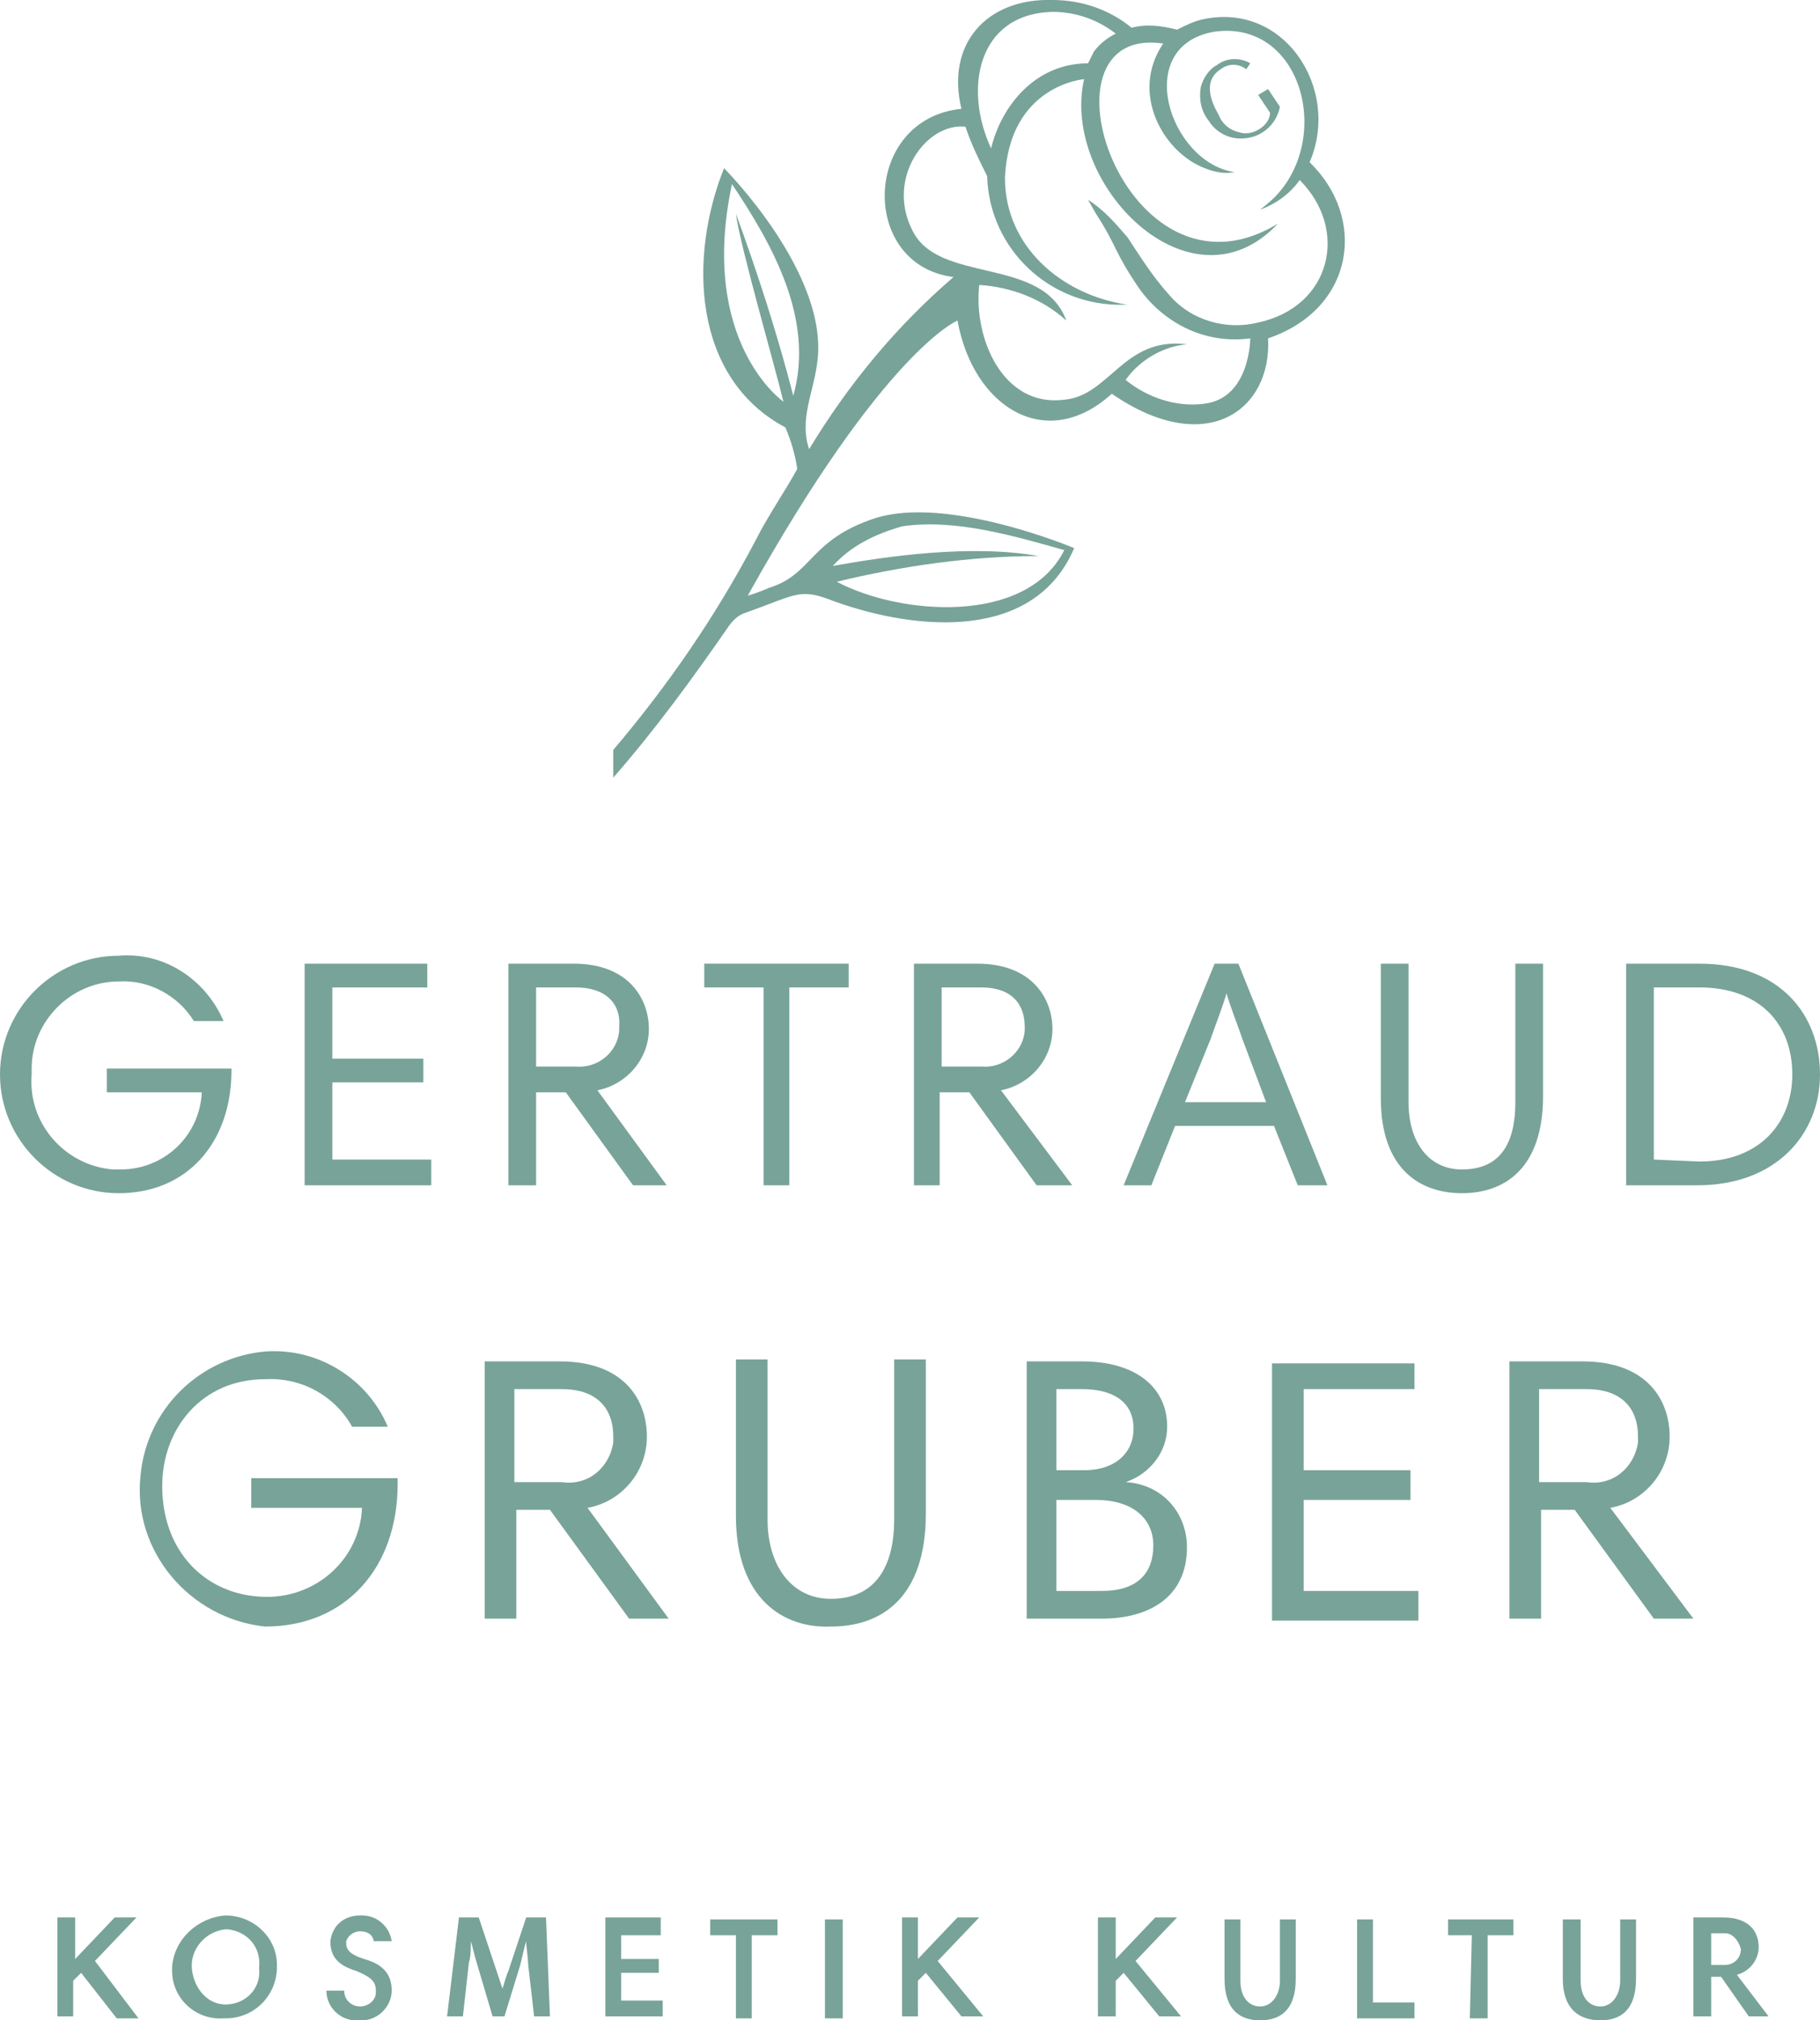 <?xml version="1.0" encoding="utf-8"?>
<!-- Generator: Adobe Illustrator 25.3.1, SVG Export Plug-In . SVG Version: 6.00 Build 0)  -->
<svg version="1.1" id="KOSMETIK_KULTUR" xmlns="http://www.w3.org/2000/svg" xmlns:xlink="http://www.w3.org/1999/xlink" x="0px"
	 y="0px" viewBox="0 0 92 102.1" style="enable-background:new 0 0 92 102.1;" xml:space="preserve">
<style type="text/css">
	.st0{fill:#78A398;}
</style>
<g>
	<path class="st0" d="M11.7,53.9v0.2c0,3.6-2.2,6.2-5.7,6.2c-3.3,0-6-2.7-6-6s2.7-6,6-6c2.3-0.2,4.4,1.2,5.3,3.3H9.8
		c-0.8-1.3-2.3-2.1-3.8-2c-2.4,0-4.4,2-4.4,4.4c0,0.1,0,0.2,0,0.3c-0.2,2.5,1.7,4.6,4.1,4.8c0.1,0,0.3,0,0.4,0c2.2,0,4-1.7,4.1-3.9
		H5.4v-1.2H11.7z"/>
	<path class="st0" d="M21.6,49.9h-4.8v3.6h4.6v1.2h-4.6v3.9h5v1.3h-6.4V48.7h6.2V49.9z"/>
	<path class="st0" d="M33.7,59.9H32l-3.4-4.7h-1.5v4.7h-1.4V48.7H29c2.8,0,3.8,1.8,3.8,3.3c0,1.5-1.1,2.8-2.6,3.1L33.7,59.9z
		 M29.1,49.9h-2v4h2c1.1,0.1,2.1-0.7,2.2-1.8c0-0.1,0-0.2,0-0.2C31.4,50.7,30.6,49.9,29.1,49.9z"/>
	<path class="st0" d="M38.6,49.9h-3v-1.2h7.3v1.2h-3v10h-1.3V49.9z"/>
	<path class="st0" d="M54.2,59.9h-1.8l-3.4-4.7h-1.5v4.7h-1.3V48.7h3.2c2.8,0,3.8,1.8,3.8,3.3c0,1.5-1.1,2.8-2.6,3.1L54.2,59.9z
		 M49.6,49.9h-2v4h2c1.1,0.1,2.1-0.7,2.2-1.8c0-0.1,0-0.2,0-0.2C51.8,50.7,51.1,49.9,49.6,49.9L49.6,49.9z"/>
	<path class="st0" d="M61.4,48.7h1.2l4.5,11.2h-1.5l-1.2-3h-5l-1.2,3h-1.4L61.4,48.7z M59.9,55.7H64l-1.2-3.2
		c-0.2-0.6-0.6-1.6-0.8-2.3H62c-0.2,0.7-0.6,1.7-0.8,2.3L59.9,55.7z"/>
	<path class="st0" d="M69.8,55.5v-6.8h1.4v7c0,2,1,3.4,2.7,3.4c2,0,2.7-1.4,2.7-3.4v-7H78v6.7c0,3.6-1.9,4.9-4.1,4.9
		C71.8,60.3,69.8,59.1,69.8,55.5z"/>
	<path class="st0" d="M85.9,48.7c4.1,0,6.1,2.6,6.1,5.6s-2.2,5.6-6.2,5.6h-3.6V48.7H85.9z M85.9,58.7c3.1,0,4.7-2,4.7-4.4
		c0-2.6-1.7-4.4-4.7-4.4h-2.3v8.7L85.9,58.7z"/>
	<path class="st0" d="M20.1,74.9V75c0,4.2-2.6,7.2-6.7,7.2c-3.8-0.4-6.7-3.8-6.3-7.6c0.3-3.4,3-6,6.3-6.3c2.7-0.2,5.2,1.4,6.2,3.8
		h-1.8c-0.9-1.6-2.6-2.5-4.4-2.4c-3.2,0-5.2,2.5-5.2,5.4c0,3.4,2.3,5.6,5.3,5.6c2.6,0,4.7-2,4.8-4.5h-5.6v-1.5H20.1z"/>
	<path class="st0" d="M33.8,81.8h-2l-4-5.5h-1.7v5.5h-1.6V68.8h3.8c3.3,0,4.4,2,4.4,3.8c0,1.8-1.3,3.3-3,3.6L33.8,81.8z M28.4,70.2
		h-2.4v4.7h2.4c1.3,0.2,2.4-0.7,2.6-2c0-0.1,0-0.2,0-0.3C31,71.1,30.1,70.2,28.4,70.2z"/>
	<path class="st0" d="M37.2,76.6v-7.9h1.6v8.1c0,2.3,1.2,4,3.2,4c2.3,0,3.2-1.7,3.2-4v-8.1h1.6v7.8c0,4.2-2.2,5.7-4.8,5.7
		C39.6,82.3,37.2,80.8,37.2,76.6z"/>
	<path class="st0" d="M51.8,68.8h2.9c2.7,0,4.3,1.3,4.3,3.3c0,1.3-0.9,2.4-2.1,2.8l0,0c1.8,0.1,3.1,1.5,3.1,3.3c0,0,0,0,0,0
		c0,2.5-1.9,3.6-4.3,3.6h-3.8V68.8z M54.7,70.2h-1.3v4.1h1.4c1.6,0,2.5-0.9,2.5-2.1C57.3,70.8,56.2,70.2,54.7,70.2z M55.4,75.8h-2
		v4.6h2.3c1.8,0,2.6-0.9,2.6-2.3S57.2,75.8,55.4,75.8L55.4,75.8z"/>
	<path class="st0" d="M71.5,70.2h-5.6v4.1h5.4v1.5h-5.4v4.6h5.8v1.5h-7.4v-13h7.2V70.2z"/>
	<path class="st0" d="M85.6,81.8h-2l-4-5.5h-1.7v5.5h-1.6V68.8H80c3.3,0,4.4,2,4.4,3.8c0,1.8-1.3,3.3-3,3.6L85.6,81.8z M80.2,70.2
		h-2.4v4.7h2.4c1.3,0.2,2.4-0.7,2.6-2c0-0.1,0-0.2,0-0.3C82.8,71.1,81.9,70.2,80.2,70.2z"/>
	<path class="st0" d="M4.1,99.7c-0.1,0.1-0.3,0.3-0.4,0.4v1.8H2.9v-5h0.9V99l2-2.1h1.1l-2.1,2.2L7,102H5.9L4.1,99.7z"/>
	<path class="st0" d="M11.4,96.8c1.4,0,2.6,1.1,2.6,2.5c0,0,0,0.1,0,0.1c0,1.4-1.1,2.6-2.6,2.6c0,0,0,0-0.1,0
		c-1.4,0.1-2.6-1-2.6-2.4c0-0.1,0-0.1,0-0.2C8.8,98,10,96.9,11.4,96.8C11.4,96.8,11.4,96.8,11.4,96.8z M11.4,101.3
		c1,0,1.8-0.8,1.7-1.8c0,0,0-0.1,0-0.1c0.1-1-0.6-1.8-1.6-1.9c0,0-0.1,0-0.1,0c-1,0.1-1.8,1-1.7,2C9.8,100.5,10.5,101.3,11.4,101.3z
		"/>
	<path class="st0" d="M18.9,98.2c0-0.4-0.3-0.6-0.7-0.6c0,0,0,0,0,0c-0.3,0-0.6,0.2-0.7,0.5c0,0,0,0,0,0.1c0,0.4,0.3,0.6,0.9,0.8
		c1.1,0.3,1.4,0.9,1.4,1.6c0,0.8-0.7,1.5-1.5,1.5c0,0,0,0-0.1,0c-0.9,0.1-1.7-0.6-1.7-1.5h0.9c0,0.5,0.4,0.8,0.8,0.8
		c0.4,0,0.8-0.3,0.8-0.7c0,0,0,0,0-0.1c0-0.5-0.3-0.7-1-1c-1-0.3-1.3-0.8-1.3-1.5c0.1-0.8,0.7-1.3,1.5-1.3c0,0,0.1,0,0.1,0
		c0.8,0,1.4,0.6,1.5,1.3H18.9z"/>
	<path class="st0" d="M27.8,101.9h-0.8l-0.3-2.6c0-0.3-0.1-0.9-0.1-1.2l0,0c-0.1,0.3-0.2,0.8-0.3,1.2l-0.8,2.6h-0.6l-0.8-2.7
		c-0.1-0.3-0.2-0.8-0.3-1.1l0,0c0,0.3,0,0.8-0.1,1.1l-0.3,2.7h-0.8l0.6-5h1l0.9,2.7c0.1,0.3,0.2,0.6,0.3,0.9l0,0
		c0.1-0.3,0.2-0.7,0.3-0.9l0.9-2.7h1L27.8,101.9z"/>
	<path class="st0" d="M33.4,97.8h-2V99h1.9v0.7h-1.9v1.4h2.1v0.8h-2.9v-5h2.8V97.8z"/>
	<path class="st0" d="M37.1,97.8h-1.2V97h3.4v0.8H38v4.2h-0.8V97.8z"/>
	<path class="st0" d="M41.7,97h0.9v5h-0.9V97z"/>
	<path class="st0" d="M46.8,99.7l-0.4,0.4v1.8h-0.8v-5h0.8V99l2-2.1h1.1l-2.1,2.2l2.3,2.8h-1.1L46.8,99.7z"/>
	<path class="st0" d="M56.8,99.7c-0.1,0.1-0.3,0.3-0.4,0.4v1.8h-0.9v-5h0.9V99l2-2.1h1.1l-2.1,2.2l2.3,2.8h-1.1L56.8,99.7z"/>
	<path class="st0" d="M61.9,100v-3h0.8v3.1c0,0.8,0.4,1.3,1,1.3s1-0.6,1-1.3V97h0.8v3c0,1.6-0.8,2.1-1.8,2.1S61.9,101.6,61.9,100z"
		/>
	<path class="st0" d="M68.6,97h0.8v4.2h2.1v0.8h-2.9V97z"/>
	<path class="st0" d="M74.4,97.8h-1.2V97h3.3v0.8h-1.3v4.2h-0.9L74.4,97.8z"/>
	<path class="st0" d="M79,100v-3h0.9v3.1c0,0.8,0.4,1.3,1,1.3s1-0.6,1-1.3V97h0.8v3c0,1.6-0.8,2.1-1.8,2.1S79,101.6,79,100z"/>
	<path class="st0" d="M89.4,101.9h-1l-1.4-2h-0.5v2h-0.9v-5h1.5c1.3,0,1.8,0.7,1.8,1.5c0,0.6-0.4,1.2-1.1,1.4L89.4,101.9z
		 M87.2,97.7h-0.7v1.6h0.7c0.4,0,0.8-0.3,0.8-0.8C87.9,98.1,87.6,97.7,87.2,97.7C87.2,97.7,87.2,97.7,87.2,97.7L87.2,97.7z"/>
</g>
<g>
	<path class="st0" d="M66.2,8.2C67.8,4.5,64.9,0,60.7,1c-0.4,0.1-0.8,0.3-1.2,0.5c-0.8-0.2-1.5-0.3-2.3-0.1C56.1,0.5,54.7,0,53.2,0
		c-3.3-0.1-5.4,2.2-4.6,5.5c-5,0.5-5.2,7.9-0.4,8.5c-2.9,2.5-5.3,5.4-7.3,8.7c-0.5-1.5,0.2-2.8,0.4-4.3c0.7-4.5-4.7-9.9-4.7-9.9
		c-1.8,4.5-1.6,10.6,3.1,13.1c0.3,0.7,0.5,1.4,0.6,2.1c-0.6,1.1-1.5,2.4-2.1,3.6c-2,3.8-4.4,7.3-7.2,10.6c0,0.2,0,1.2,0,1.4l0,0
		c2.1-2.4,4-5,5.8-7.6c0.2-0.3,0.5-0.6,0.8-0.7c2.8-1,2.8-1.3,4.6-0.6c4.2,1.5,10.1,2,12.1-2.7c0,0-6.4-2.7-10.1-1.5
		c-3.3,1.1-3.1,2.8-5.3,3.5c0,0-0.7,0.3-1.1,0.4l0,0c6.9-12.4,10.6-13.9,10.6-13.9c0.8,4.4,4.5,6.7,7.8,3.7c4.8,3.3,8.1,0.8,7.9-2.8
		C68.5,15.6,69.1,11,66.2,8.2z M45.6,26.6c2.7-0.4,5.7,0.5,8.2,1.2c-1.9,3.8-8.3,3.3-11.5,1.6c3.3-0.8,6.8-1.3,10.2-1.3
		c-3.4-0.6-7.6,0-10.4,0.5C43,27.6,44.2,27,45.6,26.6z M40.1,20L40.1,20c-0.8-3.1-1.8-6.2-2.9-9.2l0,0c0.2,1.6,2,7.8,2.4,9.5
		c0,0-4.3-3-2.6-11C39,12.3,41.2,16.1,40.1,20z M53.2,0.6c1.2,0,2.3,0.4,3.2,1.1c-0.4,0.2-0.8,0.5-1.1,0.9C55.2,2.8,55.1,3,55,3.2
		c-2.7,0-4.4,2.2-4.9,4.3C48.7,4.5,49.4,0.7,53.2,0.6z M63.6,16.3c-1.6,0.4-3.4-0.1-4.5-1.4c-0.9-1-1.5-2-2.1-2.9
		c-0.6-0.7-1.2-1.4-2-1.9l0.4,0.7c1.1,1.7,0.9,1.9,2.2,3.8c1.3,1.8,3.4,2.8,5.6,2.5c0,0,0,3-2.3,3.3c-1.4,0.2-2.9-0.3-4-1.2
		c0.7-1,1.9-1.7,3.1-1.8c-3.2-0.4-3.9,2.6-6.2,2.8c-3.1,0.4-4.6-3.1-4.3-5.8c1.6,0.1,3.2,0.7,4.4,1.8c-1.2-3.3-6.5-1.8-7.8-4.6
		c-1.3-2.6,0.7-5.4,2.7-5.2c0.3,0.9,0.7,1.7,1.1,2.5c0.1,3.7,3.2,6.6,6.9,6.5c0.1,0,0.2,0,0.2,0c-3.4-0.5-6.2-3-6.2-6.4
		C51,4.3,54.8,4,54.8,4c-1.2,5.3,5.4,12,9.8,7.3C56.9,16,52,1.2,58.8,2.2c-1.7,2.5,0,5.5,2.1,6.3c0.5,0.2,1,0.3,1.5,0.2
		c-3.3-0.5-5.2-6.4-1-7.1C65.8,1,67.4,7,64.4,10c-0.2,0.2-0.7,0.6-0.7,0.6c0.8-0.3,1.5-0.8,2-1.5C68.2,11.6,67.3,15.5,63.6,16.3
		L63.6,16.3z"/>
	<path class="st0" d="M64.7,5.4L64.7,5.4l-0.6-0.9l-0.5,0.3l0.6,0.9C64.2,6,64,6.3,63.7,6.5c-0.3,0.2-0.7,0.3-1,0.2
		c-0.5-0.1-0.9-0.4-1.1-0.9c-0.4-0.7-0.8-1.7,0.1-2.3c0.4-0.3,0.9-0.3,1.3,0l0,0l0.2-0.3l0,0c-0.5-0.3-1.2-0.3-1.7,0.1
		c-0.4,0.2-0.7,0.7-0.8,1.1c-0.1,0.6,0,1.2,0.4,1.7c0.3,0.5,0.9,0.9,1.6,0.9c0.4,0,0.8-0.1,1.1-0.3C64.3,6.4,64.6,5.9,64.7,5.4z"/>
</g>
</svg>
